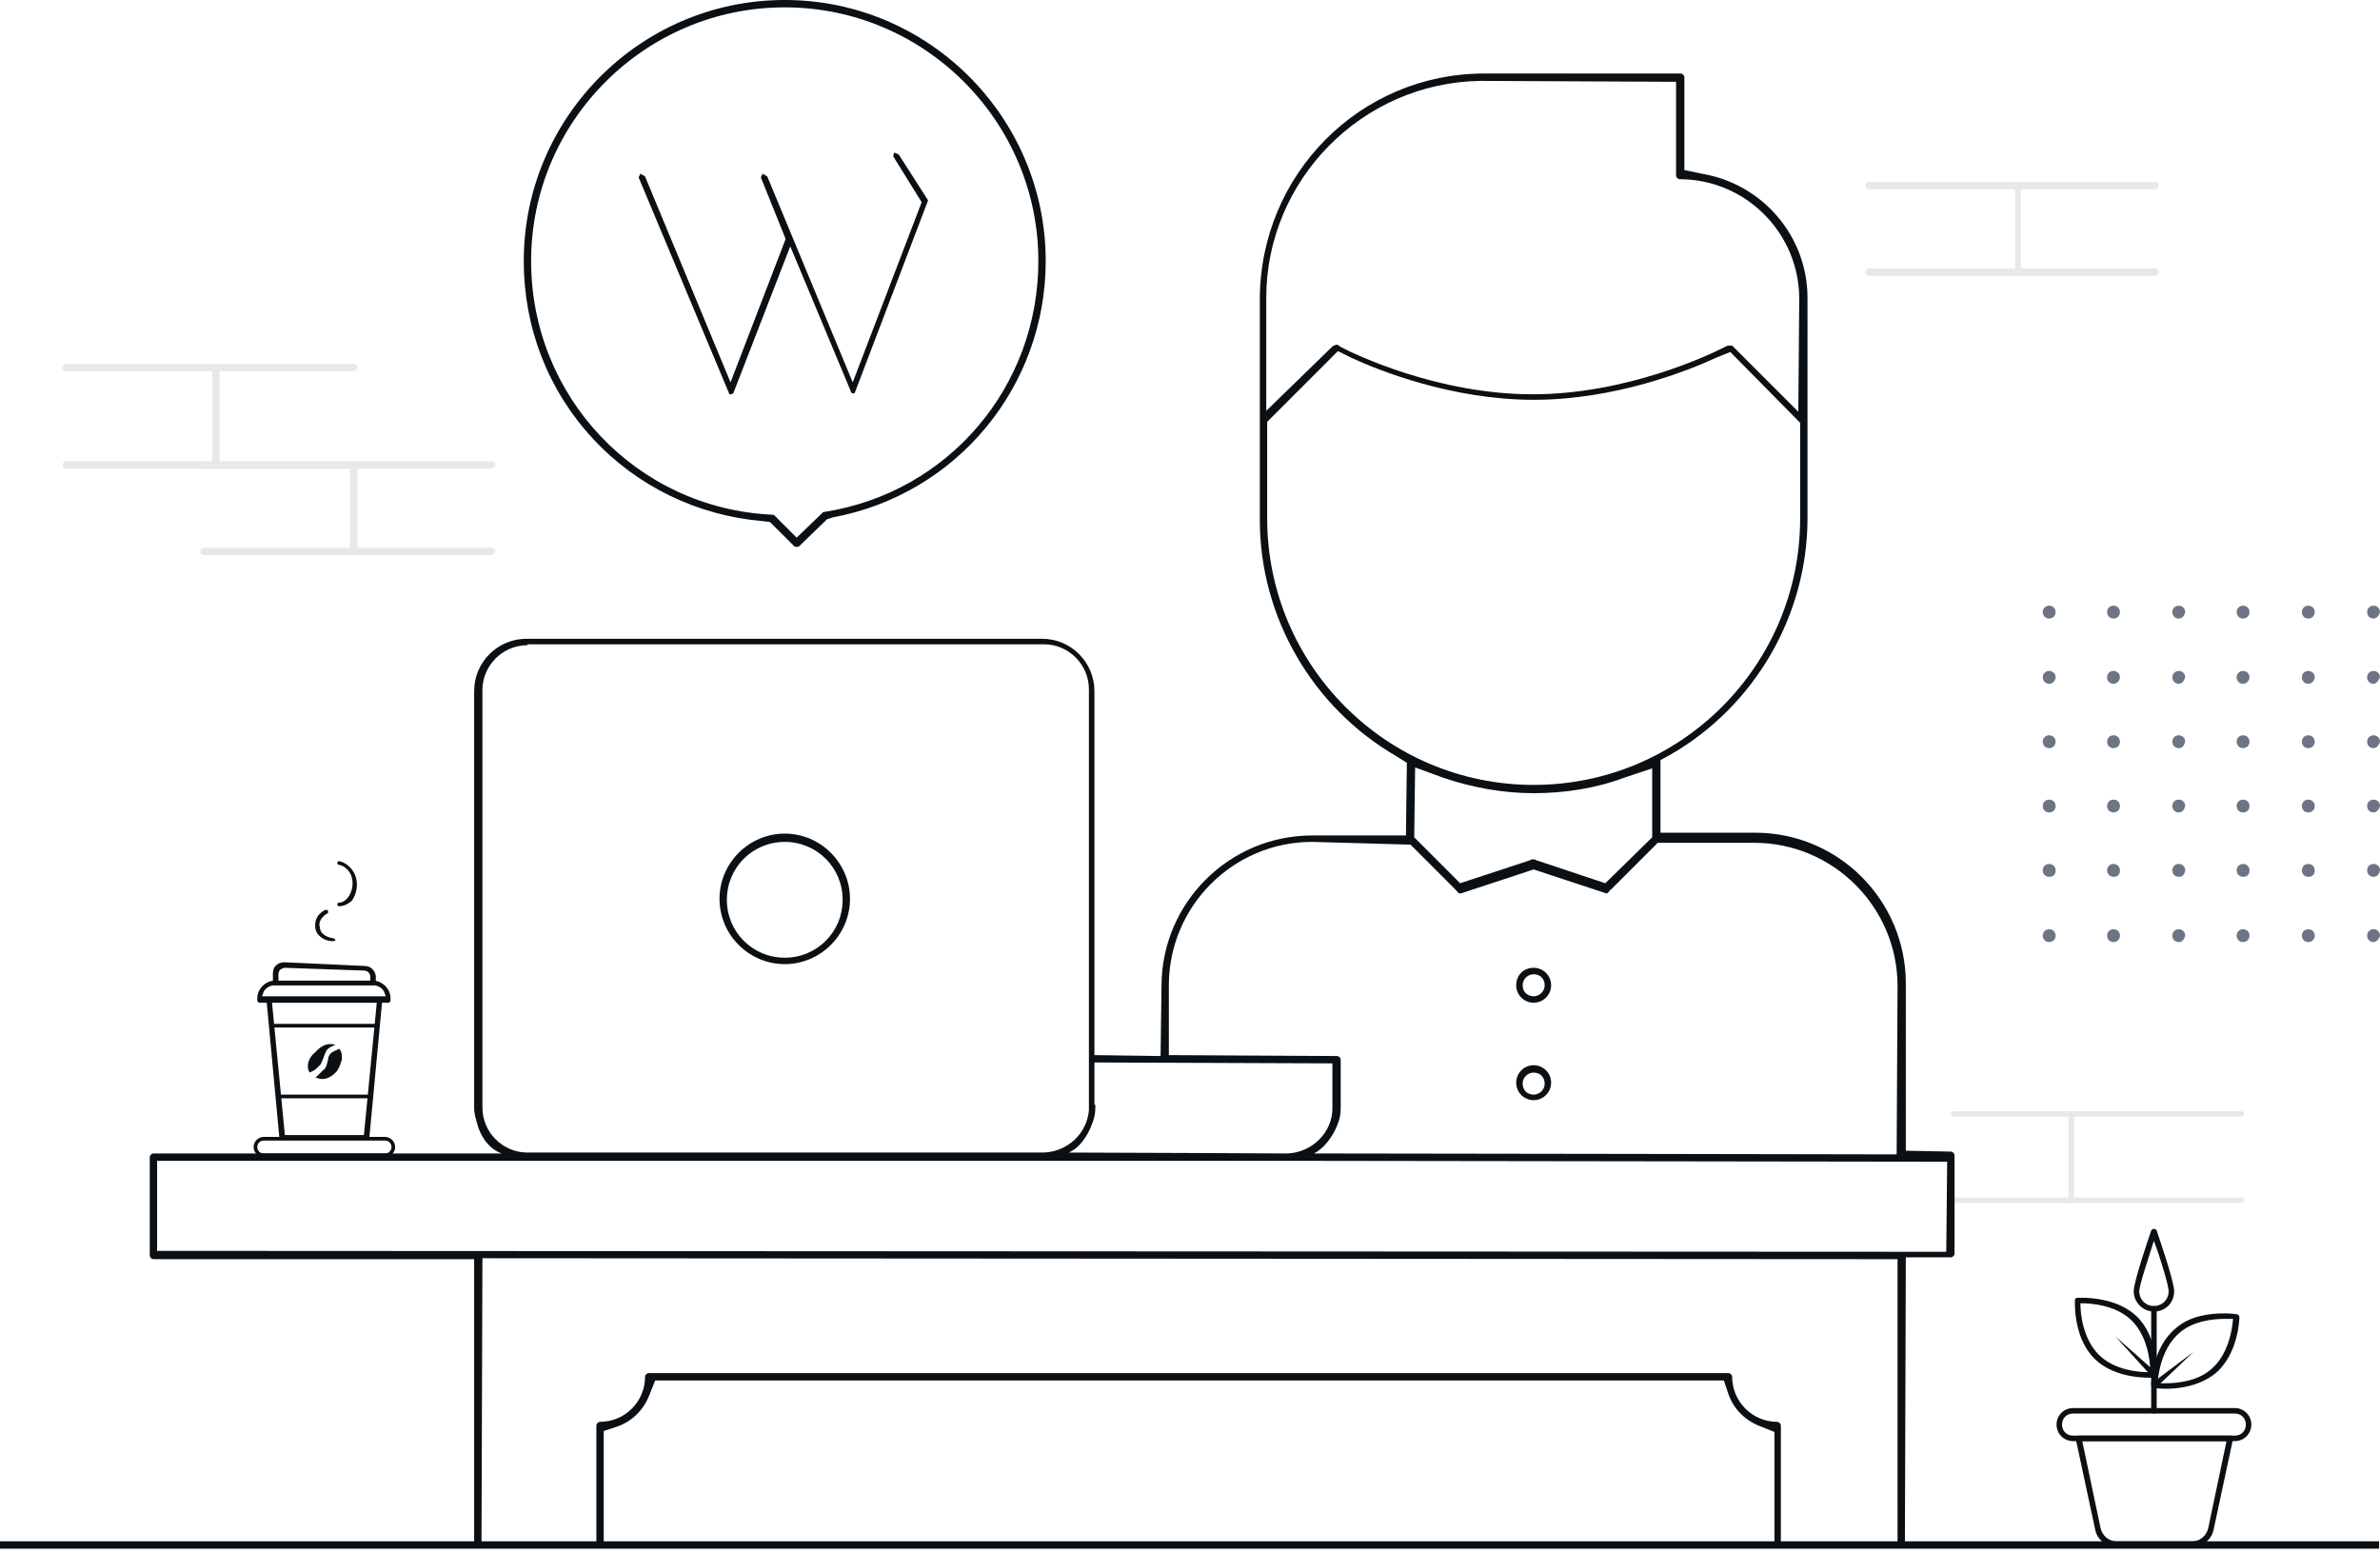 <svg width="400" height="261" viewBox="0 0 400 261" fill="none" xmlns="http://www.w3.org/2000/svg">
<path d="M344.401 103.94C343.784 103.94 343.32 103.476 343.32 102.858C343.32 102.241 343.784 101.777 344.401 101.777C345.019 101.777 345.482 102.241 345.482 102.858C345.482 103.476 345.019 103.94 344.401 103.94Z" fill="#6E7485"/>
<path d="M344.401 114.904C343.784 114.904 343.32 114.441 343.32 113.823C343.32 113.206 343.784 112.742 344.401 112.742C345.019 112.742 345.482 113.206 345.482 113.823C345.482 114.287 345.019 114.904 344.401 114.904Z" fill="#6E7485"/>
<path d="M344.401 125.715C343.784 125.715 343.32 125.252 343.32 124.634C343.32 124.016 343.784 123.553 344.401 123.553C345.019 123.553 345.482 124.016 345.482 124.634C345.482 125.252 345.019 125.715 344.401 125.715Z" fill="#6E7485"/>
<path d="M344.401 136.526C343.784 136.526 343.32 136.063 343.32 135.445C343.32 134.827 343.784 134.364 344.401 134.364C345.019 134.364 345.482 134.827 345.482 135.445C345.482 136.063 345.019 136.526 344.401 136.526Z" fill="#6E7485"/>
<path d="M344.401 147.336C343.784 147.336 343.32 146.873 343.32 146.255C343.32 145.638 343.784 145.174 344.401 145.174C345.019 145.174 345.482 145.638 345.482 146.255C345.482 147.028 345.019 147.336 344.401 147.336Z" fill="#6E7485"/>
<path d="M344.401 158.303C343.784 158.303 343.32 157.839 343.32 157.222C343.32 156.604 343.784 156.141 344.401 156.141C345.019 156.141 345.482 156.604 345.482 157.222C345.482 157.839 345.019 158.303 344.401 158.303Z" fill="#6E7485"/>
<path d="M355.214 103.94C354.596 103.94 354.133 103.476 354.133 102.858C354.133 102.241 354.596 101.777 355.214 101.777C355.832 101.777 356.295 102.241 356.295 102.858C356.295 103.476 355.832 103.94 355.214 103.94Z" fill="#6E7485"/>
<path d="M355.214 114.904C354.596 114.904 354.133 114.441 354.133 113.823C354.133 113.206 354.596 112.742 355.214 112.742C355.832 112.742 356.295 113.206 356.295 113.823C356.295 114.287 355.832 114.904 355.214 114.904Z" fill="#6E7485"/>
<path d="M355.214 125.715C354.596 125.715 354.133 125.252 354.133 124.634C354.133 124.016 354.596 123.553 355.214 123.553C355.832 123.553 356.295 124.016 356.295 124.634C356.295 125.252 355.832 125.715 355.214 125.715Z" fill="#6E7485"/>
<path d="M355.214 136.526C354.596 136.526 354.133 136.063 354.133 135.445C354.133 134.827 354.596 134.364 355.214 134.364C355.832 134.364 356.295 134.827 356.295 135.445C356.295 136.063 355.832 136.526 355.214 136.526Z" fill="#6E7485"/>
<path d="M355.214 147.336C354.596 147.336 354.133 146.873 354.133 146.255C354.133 145.638 354.596 145.174 355.214 145.174C355.832 145.174 356.295 145.638 356.295 146.255C356.295 147.028 355.832 147.336 355.214 147.336Z" fill="#6E7485"/>
<path d="M355.214 158.303C354.596 158.303 354.133 157.839 354.133 157.222C354.133 156.604 354.596 156.141 355.214 156.141C355.832 156.141 356.295 156.604 356.295 157.222C356.295 157.839 355.832 158.303 355.214 158.303Z" fill="#6E7485"/>
<path d="M366.179 103.94C365.561 103.94 365.098 103.476 365.098 102.858C365.098 102.241 365.561 101.777 366.179 101.777C366.797 101.777 367.26 102.241 367.26 102.858C367.105 103.476 366.797 103.94 366.179 103.94Z" fill="#6E7485"/>
<path d="M366.179 114.904C365.561 114.904 365.098 114.441 365.098 113.823C365.098 113.206 365.561 112.742 366.179 112.742C366.797 112.742 367.26 113.206 367.26 113.823C367.105 114.287 366.797 114.904 366.179 114.904Z" fill="#6E7485"/>
<path d="M366.179 125.715C365.561 125.715 365.098 125.252 365.098 124.634C365.098 124.016 365.561 123.553 366.179 123.553C366.797 123.553 367.26 124.016 367.26 124.634C367.105 125.252 366.797 125.715 366.179 125.715Z" fill="#6E7485"/>
<path d="M366.179 136.526C365.561 136.526 365.098 136.063 365.098 135.445C365.098 134.827 365.561 134.364 366.179 134.364C366.797 134.364 367.26 134.827 367.26 135.445C367.105 136.063 366.797 136.526 366.179 136.526Z" fill="#6E7485"/>
<path d="M366.179 147.336C365.561 147.336 365.098 146.873 365.098 146.255C365.098 145.638 365.561 145.174 366.179 145.174C366.797 145.174 367.26 145.638 367.26 146.255C367.105 147.028 366.797 147.336 366.179 147.336Z" fill="#6E7485"/>
<path d="M366.179 158.303C365.561 158.303 365.098 157.839 365.098 157.222C365.098 156.604 365.561 156.141 366.179 156.141C366.797 156.141 367.26 156.604 367.26 157.222C367.105 157.839 366.797 158.303 366.179 158.303Z" fill="#6E7485"/>
<path d="M376.987 103.94C376.37 103.94 375.906 103.476 375.906 102.858C375.906 102.241 376.37 101.777 376.987 101.777C377.605 101.777 378.068 102.241 378.068 102.858C378.068 103.476 377.605 103.94 376.987 103.94Z" fill="#6E7485"/>
<path d="M376.987 114.904C376.37 114.904 375.906 114.441 375.906 113.823C375.906 113.206 376.37 112.742 376.987 112.742C377.605 112.742 378.068 113.206 378.068 113.823C378.068 114.287 377.605 114.904 376.987 114.904Z" fill="#6E7485"/>
<path d="M376.987 125.715C376.37 125.715 375.906 125.252 375.906 124.634C375.906 124.016 376.37 123.553 376.987 123.553C377.605 123.553 378.068 124.016 378.068 124.634C378.068 125.252 377.605 125.715 376.987 125.715Z" fill="#6E7485"/>
<path d="M376.987 136.526C376.37 136.526 375.906 136.063 375.906 135.445C375.906 134.827 376.37 134.364 376.987 134.364C377.605 134.364 378.068 134.827 378.068 135.445C378.068 136.063 377.605 136.526 376.987 136.526Z" fill="#6E7485"/>
<path d="M376.987 147.336C376.37 147.336 375.906 146.873 375.906 146.255C375.906 145.638 376.37 145.174 376.987 145.174C377.605 145.174 378.068 145.638 378.068 146.255C378.068 147.028 377.605 147.336 376.987 147.336Z" fill="#6E7485"/>
<path d="M376.987 158.303C376.37 158.303 375.906 157.839 375.906 157.222C375.906 156.604 376.37 156.141 376.987 156.141C377.605 156.141 378.068 156.604 378.068 157.222C378.068 157.839 377.605 158.303 376.987 158.303Z" fill="#6E7485"/>
<path d="M387.952 103.94C387.334 103.94 386.871 103.476 386.871 102.858C386.871 102.241 387.334 101.777 387.952 101.777C388.57 101.777 389.033 102.241 389.033 102.858C389.033 103.476 388.57 103.94 387.952 103.94Z" fill="#6E7485"/>
<path d="M387.952 114.904C387.334 114.904 386.871 114.441 386.871 113.823C386.871 113.206 387.334 112.742 387.952 112.742C388.57 112.742 389.033 113.206 389.033 113.823C389.033 114.287 388.57 114.904 387.952 114.904Z" fill="#6E7485"/>
<path d="M387.952 125.715C387.334 125.715 386.871 125.252 386.871 124.634C386.871 124.016 387.334 123.553 387.952 123.553C388.57 123.553 389.033 124.016 389.033 124.634C389.033 125.252 388.57 125.715 387.952 125.715Z" fill="#6E7485"/>
<path d="M387.952 136.526C387.334 136.526 386.871 136.063 386.871 135.445C386.871 134.827 387.334 134.364 387.952 134.364C388.57 134.364 389.033 134.827 389.033 135.445C389.033 136.063 388.57 136.526 387.952 136.526Z" fill="#6E7485"/>
<path d="M387.952 147.336C387.334 147.336 386.871 146.873 386.871 146.255C386.871 145.638 387.334 145.174 387.952 145.174C388.57 145.174 389.033 145.638 389.033 146.255C389.033 147.028 388.57 147.336 387.952 147.336Z" fill="#6E7485"/>
<path d="M387.952 158.303C387.334 158.303 386.871 157.839 386.871 157.222C386.871 156.604 387.334 156.141 387.952 156.141C388.57 156.141 389.033 156.604 389.033 157.222C389.033 157.839 388.57 158.303 387.952 158.303Z" fill="#6E7485"/>
<path d="M398.917 103.94C398.299 103.94 397.836 103.476 397.836 102.858C397.836 102.241 398.299 101.777 398.917 101.777C399.535 101.777 399.998 102.241 399.998 102.858C399.844 103.476 399.38 103.94 398.917 103.94Z" fill="#6E7485"/>
<path d="M398.917 114.904C398.299 114.904 397.836 114.441 397.836 113.823C397.836 113.206 398.299 112.742 398.917 112.742C399.535 112.742 399.998 113.206 399.998 113.823C399.844 114.287 399.38 114.904 398.917 114.904Z" fill="#6E7485"/>
<path d="M398.917 125.715C398.299 125.715 397.836 125.252 397.836 124.634C397.836 124.016 398.299 123.553 398.917 123.553C399.535 123.553 399.998 124.016 399.998 124.634C399.844 125.252 399.38 125.715 398.917 125.715Z" fill="#6E7485"/>
<path d="M398.917 136.526C398.299 136.526 397.836 136.063 397.836 135.445C397.836 134.827 398.299 134.364 398.917 134.364C399.535 134.364 399.998 134.827 399.998 135.445C399.844 136.063 399.38 136.526 398.917 136.526Z" fill="#6E7485"/>
<path d="M398.917 147.336C398.299 147.336 397.836 146.873 397.836 146.255C397.836 145.638 398.299 145.174 398.917 145.174C399.535 145.174 399.998 145.638 399.998 146.255C399.844 147.028 399.38 147.336 398.917 147.336Z" fill="#6E7485"/>
<path d="M398.917 158.303C398.299 158.303 397.836 157.839 397.836 157.222C397.836 156.604 398.299 156.141 398.917 156.141C399.535 156.141 399.998 156.604 399.998 157.222C399.844 157.839 399.38 158.303 398.917 158.303Z" fill="#6E7485"/>
<path d="M399.846 258.996H0V260.232H399.846V258.996Z" fill="#0B1014"/>
<path d="M131.891 162.009C125.868 162.009 120.926 157.067 120.926 151.043C120.926 145.02 125.868 140.078 131.891 140.078C137.914 140.078 142.856 145.02 142.856 151.043C142.856 157.067 137.914 162.009 131.891 162.009ZM131.891 141.468C126.486 141.468 122.161 145.792 122.161 151.198C122.161 156.603 126.486 160.928 131.891 160.928C137.296 160.928 141.621 156.603 141.621 151.198C141.621 145.792 137.296 141.468 131.891 141.468Z" fill="#0B1014"/>
<path d="M298.841 259.924C298.532 259.924 298.223 259.615 298.223 259.306V240.619L295.906 239.692C293.435 238.765 291.428 236.912 290.501 234.287L289.729 231.97H110.115L109.188 234.287C108.261 236.758 106.408 238.765 103.783 239.692L101.466 240.464V259.151C101.466 259.46 101.157 259.769 100.848 259.769C100.539 259.769 100.23 259.46 100.23 259.151V239.537C100.23 239.229 100.539 238.92 100.848 238.92C105.018 238.92 108.416 235.522 108.416 231.352C108.416 231.043 108.725 230.734 109.034 230.734H290.501C290.81 230.734 291.119 231.043 291.119 231.352C291.119 235.522 294.516 238.92 298.686 238.92C298.995 238.92 299.304 239.229 299.304 239.537V259.151C299.458 259.769 299.304 259.924 298.841 259.924Z" fill="#0B1014"/>
<path d="M319.535 259.923C319.226 259.923 318.917 259.614 318.917 259.305V211.583L81.079 211.428L80.925 259.305C80.925 259.614 80.616 259.923 80.307 259.923C79.998 259.923 79.689 259.614 79.689 259.305V211.583H25.79C25.481 211.583 25.172 211.274 25.172 210.965V194.44C25.172 194.131 25.481 193.822 25.79 193.822C25.79 193.822 82.315 193.822 84.323 193.822C81.234 192.741 80.307 189.189 80.307 189.189C79.998 188.108 79.689 187.181 79.689 186.255V116.139C79.689 111.197 83.705 107.336 88.492 107.336H175.133C180.075 107.336 183.936 111.351 183.936 116.139V177.297L195.056 177.452L195.211 165.714C195.211 151.66 206.639 140.386 220.539 140.386H236.292L236.446 128.185L234.747 127.104C220.539 118.919 211.736 103.629 211.736 87.413V50.347C211.736 29.343 228.57 12.355 249.419 12.355H282.469C282.778 12.355 283.087 12.664 283.087 12.973V28.571L286.021 29.189C296.215 30.888 303.782 39.691 303.782 50.038V87.104C303.782 103.32 294.979 118.61 280.771 126.795L279.072 127.722V139.923H294.979C309.033 139.923 320.307 151.351 320.307 165.251V193.359L327.875 193.513C328.184 193.513 328.493 193.822 328.493 194.131V210.656C328.493 210.965 328.184 211.274 327.875 211.274H320.307L320.153 259.151C320.153 259.768 319.844 259.923 319.535 259.923ZM26.407 210.193L327.103 210.347L327.257 195.212L216.369 195.058H171.118H26.407V210.193ZM220.539 141.467C207.257 141.467 196.446 152.278 196.446 165.56V177.297L224.709 177.452C225.018 177.452 225.326 177.76 225.326 178.069V186.255C225.326 187.181 225.172 188.108 224.709 189.189C224.709 189.189 223.473 192.432 220.848 193.822C233.512 193.822 318.763 193.977 318.763 193.977L318.917 165.714C318.917 152.432 308.106 141.621 294.825 141.621H278.608L270.732 149.498C270.577 149.498 270.577 149.652 270.423 149.807L270.269 149.961L270.114 150.116H269.96L257.759 146.1L245.558 150.116H245.404H245.249C245.095 150.116 245.095 149.961 245.095 149.961C244.94 149.807 244.786 149.807 244.786 149.652L237.064 141.93L220.539 141.467ZM184.091 185.637V186.1C184.091 187.027 183.936 187.954 183.473 189.035C183.473 189.035 182.238 192.587 179.612 193.668C184.245 193.668 216.369 193.822 216.369 193.822C220.539 193.668 223.936 190.27 223.936 186.255V178.687L183.936 178.533V185.637H184.091ZM88.647 108.417C84.477 108.417 81.079 111.815 81.079 115.984V186.1C81.079 190.27 84.477 193.668 88.647 193.668H175.442C179.458 193.513 182.701 190.425 183.01 186.564V186.255V115.83C183.01 111.66 179.612 108.262 175.442 108.262H88.647V108.417ZM257.604 144.401C257.759 144.401 258.068 144.401 258.222 144.556L269.805 148.417L277.682 140.695V129.112L273.049 130.656C268.106 132.509 262.855 133.282 257.759 133.282C252.662 133.282 247.411 132.355 242.469 130.656L237.836 128.957L237.682 140.695L245.404 148.417L257.141 144.556C257.296 144.401 257.45 144.401 257.604 144.401ZM212.971 70.888V87.104C212.971 111.815 233.048 131.892 257.759 131.892C282.469 131.892 302.547 111.815 302.547 87.104V71.042L290.809 59.15L288.493 60.077C283.859 62.239 271.504 67.181 257.759 67.181C244.014 67.181 231.659 62.239 227.025 60.077L224.863 58.996L212.971 70.888ZM291.118 58.069L291.272 58.224L302.238 69.189L302.392 50.193C302.392 39.228 293.435 30.116 282.315 30.116C282.006 30.116 281.697 29.807 281.697 29.498V13.745L248.801 13.591C228.879 13.899 212.817 30.27 212.817 50.038V69.035L223.936 58.224C223.936 58.224 224.091 58.069 224.245 58.069L224.554 57.915H224.709L225.018 58.069C225.018 58.069 225.172 58.069 225.172 58.224C227.798 59.614 241.697 66.255 257.604 66.255C273.357 66.255 287.411 59.614 290.037 58.224C290.191 58.224 290.346 58.069 290.346 58.069H290.809H291.118Z" fill="#0B1014"/>
<path d="M133.896 91.892C133.742 91.892 133.587 91.892 133.433 91.737L129.417 87.722L128.182 87.568C117.217 86.641 107.023 81.699 99.61 73.668C92.043 65.483 88.027 54.981 88.027 43.861C88.027 19.768 107.641 0 131.888 0C156.136 0 175.749 19.768 175.749 43.861C175.749 65.019 160.769 83.089 139.919 86.95L138.993 87.259L134.359 91.737C134.205 91.892 134.205 91.892 133.896 91.892ZM131.888 1.236C108.413 1.236 89.263 20.386 89.263 43.861C89.263 66.718 107.023 85.406 129.726 86.487C129.881 86.487 130.035 86.487 130.19 86.641L133.896 90.347L138.22 86.178C138.375 86.023 138.375 86.023 138.529 86.023C159.379 82.78 174.514 65.019 174.514 43.861C174.514 20.386 155.363 1.236 131.888 1.236Z" fill="#0B1014"/>
<path d="M143.008 65.946V65.791L132.815 41.39L123.239 66.1C123.085 66.1 122.93 66.254 122.93 66.254H122.622L122.467 65.946L107.332 29.807L107.641 29.189L108.413 29.652L122.776 64.247L132.042 40.154L127.873 29.807L128.181 29.189L128.954 29.652L143.317 64.247L154.9 33.977L150.112 26.255L150.266 25.637L151.039 25.946L155.981 33.668L143.625 66.1H143.317L143.008 65.946Z" fill="#0B1014"/>
<path d="M257.759 168.494C256.214 168.494 254.824 167.259 254.824 165.56C254.824 163.861 256.06 162.625 257.759 162.625C259.303 162.625 260.693 163.861 260.693 165.56C260.693 167.259 259.303 168.494 257.759 168.494ZM257.759 163.707C256.832 163.707 255.905 164.479 255.905 165.56C255.905 166.641 256.677 167.413 257.759 167.413C258.685 167.413 259.612 166.641 259.612 165.56C259.612 164.479 258.84 163.707 257.759 163.707Z" fill="#0B1014"/>
<path d="M257.759 184.866C256.214 184.866 254.824 183.63 254.824 181.931C254.824 180.387 256.06 178.997 257.759 178.997C259.303 178.997 260.693 180.233 260.693 181.931C260.693 183.63 259.303 184.866 257.759 184.866ZM257.759 180.233C256.832 180.233 255.905 181.005 255.905 182.086C255.905 183.167 256.677 183.939 257.759 183.939C258.685 183.939 259.612 183.167 259.612 182.086C259.612 181.005 258.84 180.233 257.759 180.233Z" fill="#0B1014"/>
<path d="M364.014 233.36C362.778 233.36 362.006 233.205 362.006 233.205C361.697 233.205 361.543 232.897 361.543 232.742C361.543 232.433 361.697 226.41 365.713 223.167C368.184 221.005 371.582 220.696 373.898 220.696C375.134 220.696 375.906 220.85 375.906 220.85C376.215 220.85 376.369 221.159 376.369 221.314C376.369 221.622 376.215 227.646 372.199 230.889C369.574 232.897 366.331 233.36 364.014 233.36ZM373.898 221.622C372.045 221.622 368.647 221.931 366.331 223.939C363.396 226.41 362.778 230.58 362.624 232.279V232.433H362.778C363.087 232.433 363.551 232.433 364.014 232.433C365.867 232.433 369.265 232.124 371.582 230.117C374.516 227.646 375.134 223.476 375.288 221.777V221.622H375.134C374.825 221.622 374.362 221.622 373.898 221.622Z" fill="#0B1014"/>
<path d="M361.235 231.506C359.381 231.506 355.057 231.197 352.123 228.417C348.416 224.865 348.725 218.842 348.725 218.533C348.725 218.224 348.879 218.069 349.188 218.069C349.188 218.069 349.497 218.069 349.961 218.069C351.659 218.069 356.138 218.378 359.073 221.158C362.779 224.71 362.47 230.733 362.47 231.042C362.47 231.351 362.316 231.506 362.007 231.506C362.007 231.506 361.698 231.506 361.235 231.506ZM349.652 218.996V219.15C349.652 220.849 350.115 225.019 352.74 227.645C355.366 230.27 359.536 230.579 361.08 230.579H361.389V230.425C361.389 228.726 360.926 224.556 358.3 221.93C355.675 219.305 351.505 218.996 349.806 218.996H349.652Z" fill="#0B1014"/>
<path d="M348.417 242.162C346.872 242.162 345.637 240.927 345.637 239.382C345.637 237.838 346.872 236.603 348.417 236.603H375.598C377.143 236.603 378.378 237.838 378.378 239.382C378.378 240.927 377.143 242.162 375.598 242.162H348.417ZM348.417 237.529C347.336 237.529 346.563 238.301 346.563 239.382C346.563 240.464 347.336 241.236 348.417 241.236H375.598C376.679 241.236 377.451 240.464 377.451 239.382C377.451 238.301 376.679 237.529 375.598 237.529H348.417Z" fill="#0B1014"/>
<path d="M355.674 259.923C353.975 259.923 352.431 258.687 352.122 256.988L348.879 241.853C348.879 241.699 348.879 241.544 349.033 241.39C349.188 241.235 349.188 241.235 349.342 241.235H374.825C374.979 241.235 375.134 241.235 375.134 241.39C375.288 241.544 375.288 241.699 375.288 241.853L372.045 256.988C371.736 258.687 370.192 259.923 368.493 259.923H355.674ZM353.049 256.834C353.358 258.069 354.439 258.996 355.674 258.996H368.493C369.728 258.996 370.809 258.069 371.118 256.834L374.207 242.162H349.96L353.049 256.834Z" fill="#0B1014"/>
<path d="M362.006 237.529C361.697 237.529 361.543 237.375 361.543 237.066V229.344C361.543 229.035 361.697 228.88 362.006 228.88C362.315 228.88 362.47 229.035 362.47 229.344V237.066C362.47 237.22 362.315 237.529 362.006 237.529Z" fill="#0B1014"/>
<path d="M362.007 220.386C360.154 220.386 358.609 218.842 358.609 216.988C358.609 215.289 361.235 207.722 361.544 206.795C361.544 206.641 361.853 206.486 362.007 206.486C362.161 206.486 362.47 206.641 362.47 206.795C362.779 207.722 365.405 215.289 365.405 216.988C365.405 218.842 364.015 220.386 362.007 220.386ZM361.853 208.957C361.389 210.502 359.536 215.907 359.536 216.988C359.536 218.378 360.617 219.459 362.007 219.459C363.397 219.459 364.478 218.378 364.478 216.988C364.478 215.907 362.779 210.502 362.162 208.957L362.007 208.494L361.853 208.957Z" fill="#0B1014"/>
<path d="M361.852 232.279L368.647 227.182L362.469 233.051L361.852 232.279Z" fill="#0B1014"/>
<path d="M355.52 224.557L362.315 230.58L361.543 231.198L355.52 224.557Z" fill="#0B1014"/>
<path d="M362.006 230.889C361.697 230.889 361.543 230.734 361.543 230.425V219.923C361.543 219.614 361.697 219.46 362.006 219.46C362.315 219.46 362.47 219.614 362.47 219.923V230.425C362.47 230.58 362.315 230.889 362.006 230.889Z" fill="#0B1014"/>
<path d="M47.414 191.661C47.26 191.661 46.951 191.506 46.951 191.197L44.789 168.031C44.789 167.877 44.789 167.722 44.944 167.722C45.098 167.568 45.098 167.568 45.252 167.568H63.785C63.94 167.568 64.094 167.568 64.094 167.722C64.249 167.877 64.249 167.877 64.249 168.031L62.086 191.043C62.086 191.197 61.932 191.506 61.623 191.506H47.414V191.661ZM47.878 190.734H61.16L63.322 168.495H45.716L47.878 190.734Z" fill="#0B1014"/>
<path d="M52.047 180.232C52.047 180.232 52.356 180.078 52.665 179.923C52.974 179.769 53.283 179.46 53.592 179.151C53.746 178.996 53.746 178.996 53.9 178.842C54.055 178.533 54.209 178.07 54.364 177.761C54.518 177.298 54.673 176.834 54.981 176.371C55.29 176.062 55.599 175.908 55.908 175.753C56.063 175.753 56.217 175.599 56.371 175.599C56.063 175.444 55.754 175.444 55.445 175.444C54.673 175.444 53.746 175.908 52.974 176.834C51.738 177.761 51.429 179.305 52.047 180.232Z" fill="#0B1014"/>
<path d="M57.297 178.534C57.297 178.379 57.451 178.225 57.451 178.071C57.451 177.916 57.451 177.607 57.451 177.453C57.451 176.989 57.297 176.526 56.988 176.217C56.679 176.372 56.525 176.526 56.37 176.526C56.062 176.681 55.753 176.835 55.598 176.989C55.289 177.298 55.135 177.762 55.135 178.071C54.98 178.534 54.98 178.997 54.672 179.461C54.517 179.615 54.517 179.769 54.363 179.769C54.054 180.078 53.745 180.387 53.436 180.696C53.282 180.85 53.127 181.005 52.973 181.005C53.282 181.159 53.745 181.314 54.208 181.314C54.98 181.314 55.907 180.85 56.679 179.924C56.834 179.615 57.142 179.152 57.297 178.534Z" fill="#0B1014"/>
<path d="M43.706 168.495C43.397 168.495 43.242 168.34 43.242 168.031V167.722C43.242 166.178 44.632 164.788 46.177 164.788H62.702C64.246 164.788 65.636 166.178 65.636 167.722V168.031C65.636 168.34 65.482 168.495 65.173 168.495H43.706ZM46.177 165.56C45.25 165.56 44.323 166.178 44.169 167.105L44.014 167.414H64.864L64.709 167.105C64.555 166.178 63.628 165.56 62.702 165.56H46.177Z" fill="#0B1014"/>
<path d="M46.331 165.56C46.022 165.56 45.867 165.406 45.867 165.097V163.553C45.867 163.089 46.022 162.471 46.485 162.163C46.794 161.854 47.257 161.699 47.875 161.699L61.311 162.317C62.392 162.317 63.164 163.244 63.164 164.17V165.097C63.164 165.406 63.01 165.56 62.701 165.56H46.331ZM47.875 162.626C47.566 162.626 47.412 162.78 47.103 162.935C46.948 163.089 46.794 163.398 46.794 163.707V164.788H62.238V164.17C62.238 163.553 61.775 163.089 61.157 163.089L47.875 162.626Z" fill="#0B1014"/>
<path d="M44.324 194.441C43.397 194.441 42.625 193.668 42.625 192.742C42.625 191.815 43.397 191.043 44.324 191.043H64.71C65.637 191.043 66.409 191.815 66.409 192.742C66.409 193.668 65.637 194.441 64.71 194.441H44.324ZM44.324 191.661C43.706 191.661 43.243 192.124 43.243 192.742C43.243 193.36 43.706 193.823 44.324 193.823H64.71C65.328 193.823 65.791 193.36 65.791 192.742C65.791 192.124 65.328 191.661 64.71 191.661H44.324Z" fill="#0B1014"/>
<path d="M55.906 158.147C55.906 158.147 55.134 158.147 54.516 157.838C53.59 157.375 52.972 156.603 52.972 155.676C52.972 155.367 52.818 153.823 54.671 152.896H54.825C54.98 152.896 55.134 152.896 55.134 153.05C55.134 153.205 55.134 153.205 55.134 153.359C55.134 153.514 54.98 153.514 54.98 153.514C53.59 154.286 53.59 155.521 53.744 155.676C53.744 157.066 55.134 157.529 56.061 157.684C56.215 157.684 56.37 157.838 56.37 157.993C56.37 157.993 56.215 158.147 55.906 158.147Z" fill="#0B1014"/>
<path d="M56.989 152.279C56.834 152.279 56.68 152.124 56.68 151.97C56.68 151.815 56.834 151.661 56.989 151.661C57.606 151.661 58.07 151.352 58.533 150.734C59.305 149.653 59.46 148.263 58.996 147.028C58.379 145.638 57.143 145.329 56.989 145.329C56.834 145.329 56.68 145.174 56.68 145.02C56.68 144.865 56.834 144.711 56.989 144.711C57.143 144.711 58.687 145.02 59.614 146.873C60.232 148.263 60.077 149.962 59.151 151.352C58.379 151.97 57.761 152.279 56.989 152.279Z" fill="#0B1014"/>
<path d="M45.715 172.665V172.047H63.321L63.167 172.665H45.715Z" fill="#0B1014"/>
<path d="M46.951 184.557L46.797 183.939H62.087V184.557H46.951Z" fill="#0B1014"/>
<g opacity="0.1">
<path d="M376.682 187.642H328.342C328.033 187.642 327.879 187.334 327.879 187.179C327.879 187.025 328.188 186.716 328.342 186.716H376.682C376.991 186.716 377.145 187.025 377.145 187.179C377.145 187.334 376.991 187.642 376.682 187.642Z" fill="#0B1014"/>
<path d="M376.682 202.161H328.342C328.033 202.161 327.879 201.852 327.879 201.698C327.879 201.543 328.188 201.234 328.342 201.234H376.682C376.991 201.234 377.145 201.543 377.145 201.698C377.145 201.852 376.991 202.161 376.682 202.161Z" fill="#0B1014"/>
<path d="M348.112 202.16C347.803 202.16 347.648 201.851 347.648 201.697V187.179C347.648 186.87 347.957 186.716 348.112 186.716C348.266 186.716 348.575 187.025 348.575 187.179V201.697C348.575 202.005 348.266 202.16 348.112 202.16Z" fill="#0B1014"/>
<path d="M59.462 62.391H11.122C10.813 62.391 10.504 62.082 10.504 61.773C10.504 61.465 10.813 61.156 11.122 61.156H59.462C59.77 61.156 60.079 61.465 60.079 61.773C60.079 62.082 59.77 62.391 59.462 62.391Z" fill="#0B1014"/>
<path d="M59.462 78.763H11.122C10.813 78.763 10.504 78.454 10.504 78.146C10.504 77.837 10.813 77.528 11.122 77.528H59.462C59.77 77.528 60.079 77.837 60.079 78.146C60.079 78.454 59.77 78.763 59.462 78.763Z" fill="#0B1014"/>
<path d="M36.294 78.762C35.985 78.762 35.676 78.454 35.676 78.145V61.774C35.676 61.465 35.985 61.156 36.294 61.156C36.602 61.156 36.911 61.465 36.911 61.774V78.145C36.911 78.454 36.602 78.762 36.294 78.762Z" fill="#0B1014"/>
<path d="M82.471 78.764H34.286C33.977 78.764 33.668 78.455 33.668 78.147C33.668 77.838 33.977 77.529 34.286 77.529H82.626C82.934 77.529 83.243 77.838 83.243 78.147C83.243 78.455 82.78 78.764 82.471 78.764Z" fill="#0B1014"/>
<path d="M82.471 93.281H34.286C33.977 93.281 33.668 92.972 33.668 92.664C33.668 92.355 33.977 92.046 34.286 92.046H82.626C82.934 92.046 83.243 92.355 83.243 92.664C83.243 92.972 82.78 93.281 82.471 93.281Z" fill="#0B1014"/>
<path d="M59.458 93.281C59.149 93.281 58.84 92.972 58.84 92.663V78.146C58.84 77.837 59.149 77.528 59.458 77.528C59.767 77.528 60.075 77.837 60.075 78.146V92.663C59.921 92.972 59.767 93.281 59.458 93.281Z" fill="#0B1014"/>
<path d="M362.319 31.814H313.979C313.67 31.814 313.516 31.505 313.516 31.196C313.516 30.887 313.825 30.579 313.979 30.579H362.319C362.628 30.579 362.782 30.887 362.782 31.196C362.782 31.505 362.628 31.814 362.319 31.814Z" fill="#0B1014"/>
<path d="M362.319 46.332H313.979C313.67 46.332 313.516 46.023 313.516 45.714C313.516 45.405 313.825 45.096 313.979 45.096H362.319C362.628 45.096 362.782 45.405 362.782 45.714C362.782 46.023 362.628 46.332 362.319 46.332Z" fill="#0B1014"/>
<path d="M339.151 46.331C338.842 46.331 338.688 46.023 338.688 45.714V31.196C338.688 30.887 338.996 30.579 339.151 30.579C339.305 30.579 339.614 30.887 339.614 31.196V45.714C339.769 46.023 339.46 46.331 339.151 46.331Z" fill="#0B1014"/>
</g>
</svg>
